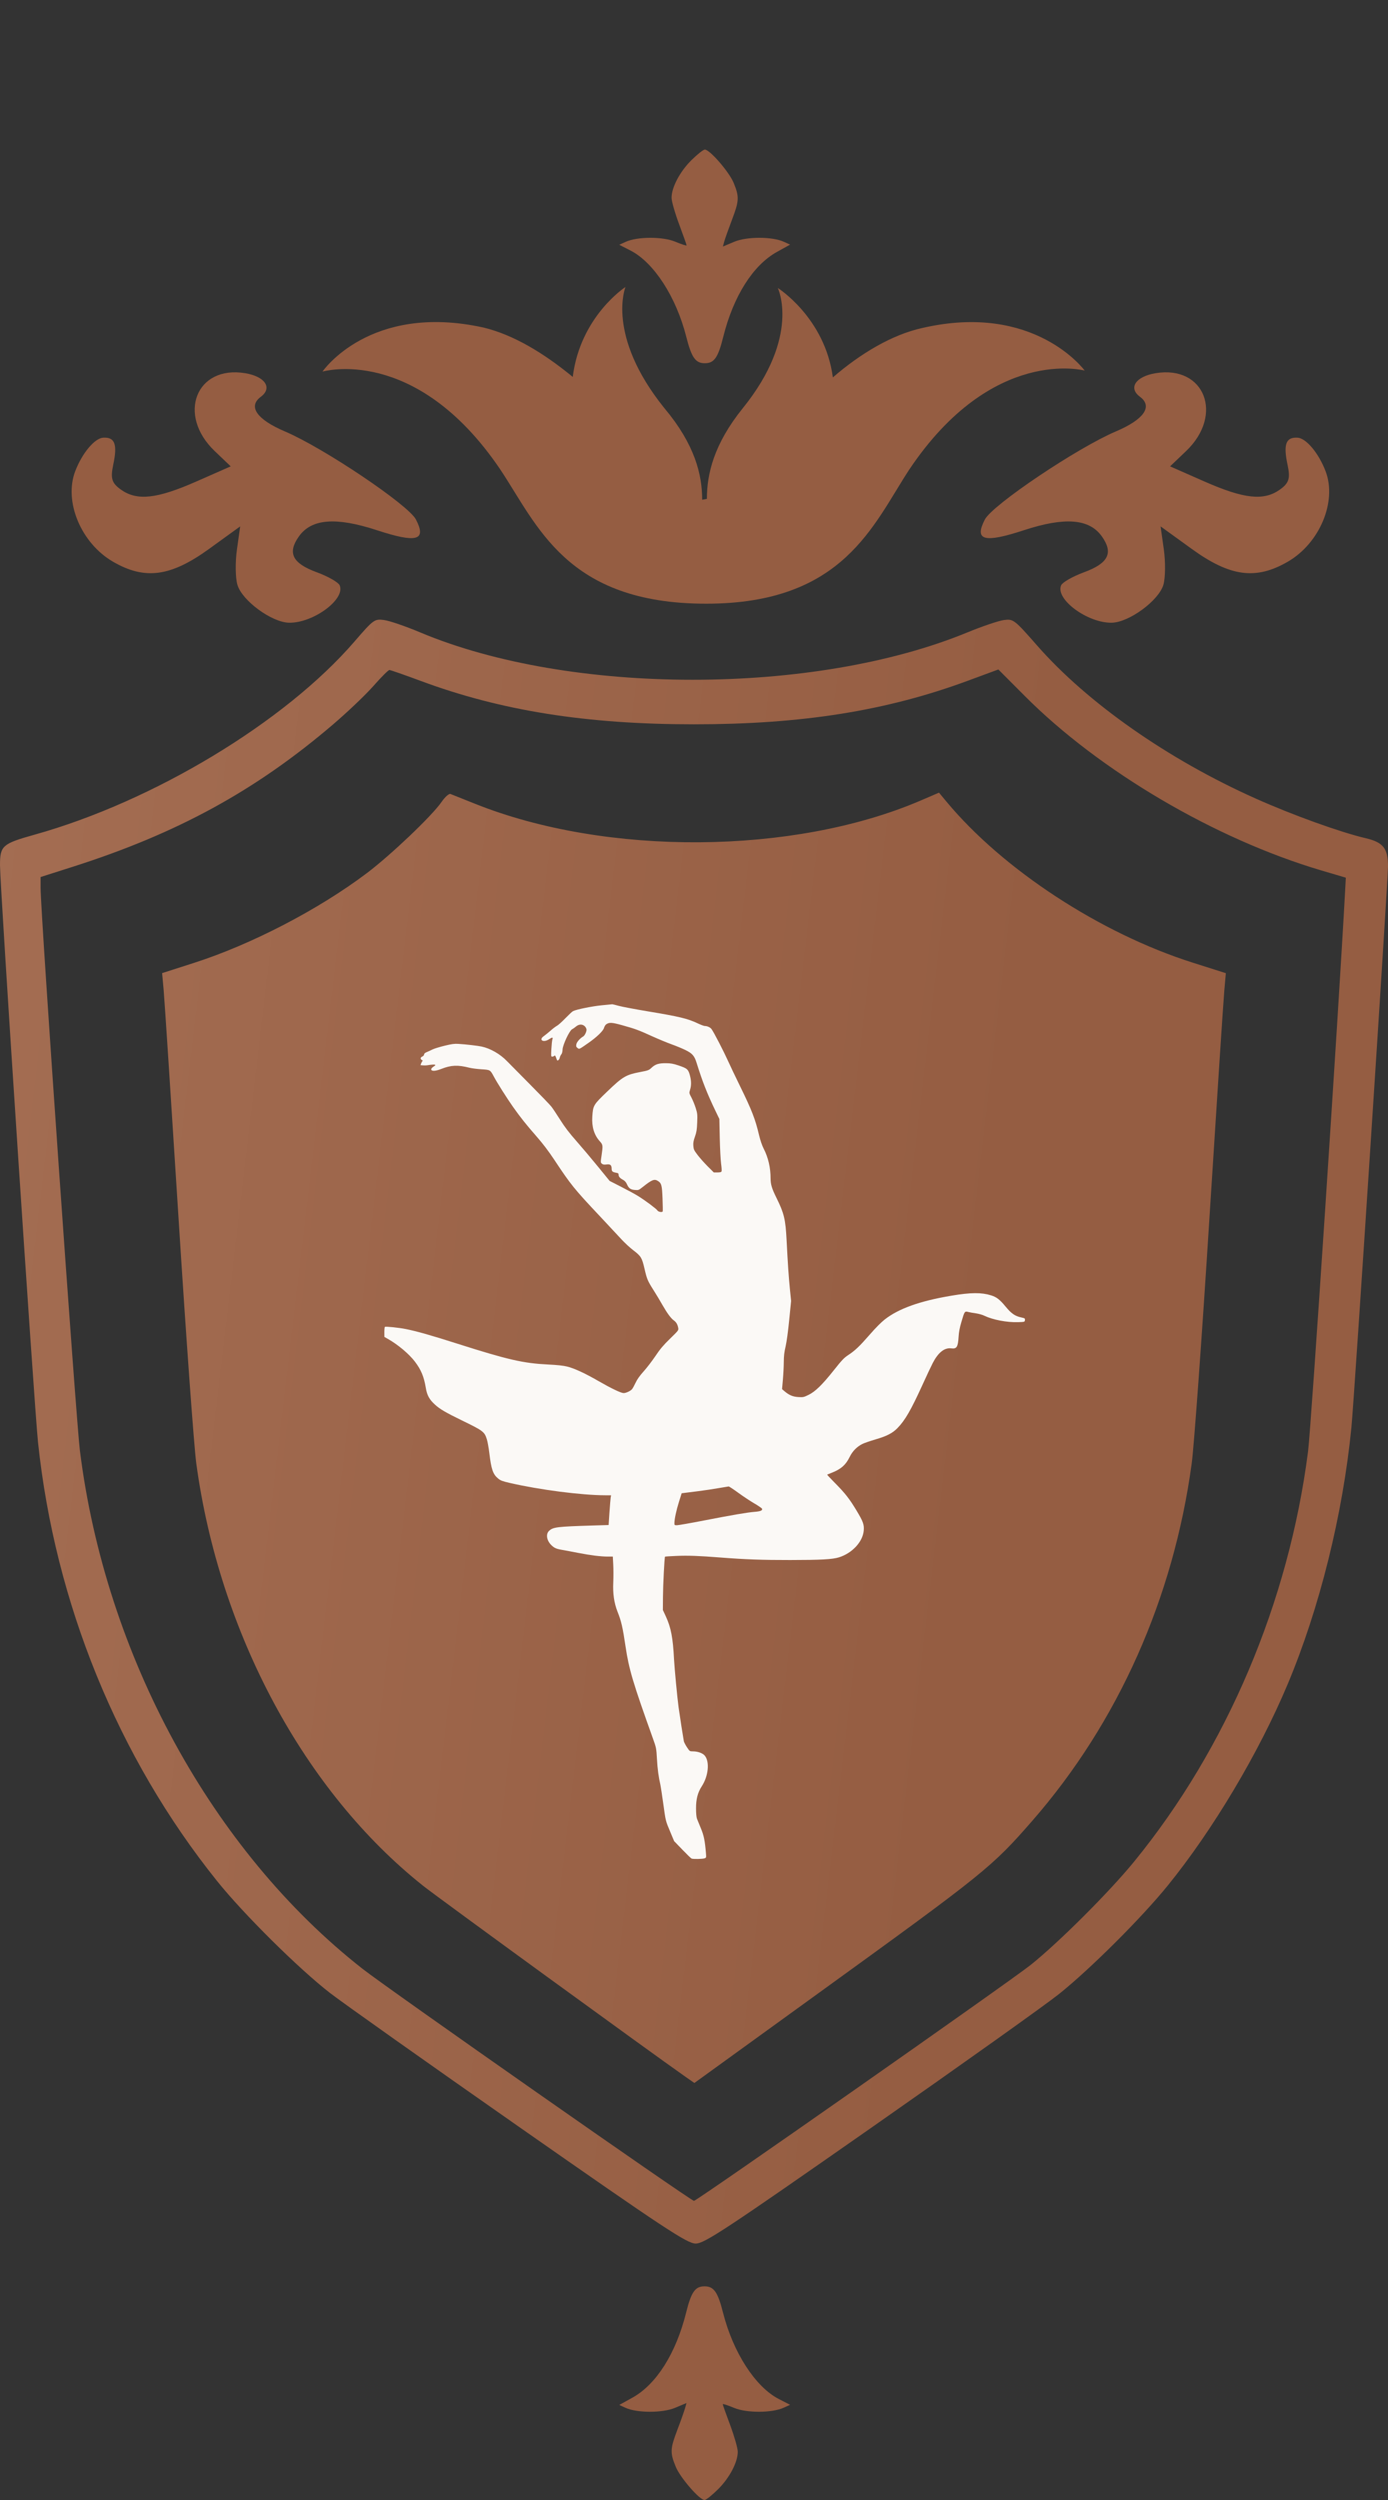 <?xml version="1.0" encoding="UTF-8"?> <svg xmlns="http://www.w3.org/2000/svg" width="45" height="81" viewBox="0 0 45 81" fill="none"><rect x="0" y="0" width="45" height="81" fill="#333333" stroke="none"/> <path fill-rule="evenodd" clip-rule="evenodd" d="M11.493 20.785C9.244 23.392 4.978 25.966 1.122 27.043C0.075 27.336 0 27.401 0 28.034C0 28.716 1.112 45.591 1.232 46.725C1.782 51.941 3.822 56.938 7.033 60.94C7.897 62.017 9.683 63.786 10.702 64.575C11.112 64.892 13.875 66.848 16.842 68.921C21.545 72.207 22.278 72.691 22.555 72.692C22.835 72.693 23.525 72.238 28.213 68.963C31.15 66.911 33.908 64.948 34.342 64.6C35.36 63.783 37.008 62.141 37.858 61.094C39.325 59.287 40.813 56.79 41.745 54.573C42.781 52.108 43.534 49.078 43.814 46.249C43.903 45.356 45 28.532 45 28.071C45 27.487 44.845 27.291 44.278 27.158C43.463 26.968 41.904 26.407 40.708 25.872C37.87 24.605 35.258 22.777 33.624 20.915C32.887 20.075 32.853 20.049 32.55 20.089C32.378 20.112 31.847 20.291 31.37 20.487C26.399 22.537 18.489 22.537 13.616 20.487C13.147 20.29 12.621 20.11 12.446 20.088C12.141 20.049 12.107 20.074 11.493 20.785ZM13.635 22.06C16.235 23.027 19.011 23.468 22.5 23.468C26 23.468 28.741 23.032 31.386 22.053L32.367 21.691L33.223 22.549C35.649 24.983 39.392 27.183 42.847 28.205L43.633 28.437L43.61 28.86C43.398 32.786 42.507 46.258 42.408 47.028C41.782 51.904 39.773 56.639 36.77 60.315C35.966 61.3 34.331 62.931 33.421 63.659C32.746 64.198 22.594 71.308 22.499 71.308C22.399 71.308 12.586 64.442 11.754 63.79C6.872 59.962 3.419 53.635 2.59 46.996C2.464 45.98 1.316 29.571 1.316 28.774V28.416L2.346 28.088C5.75 27.004 8.292 25.614 10.808 23.463C11.277 23.062 11.863 22.503 12.111 22.221C12.359 21.939 12.59 21.708 12.625 21.708C12.659 21.708 13.114 21.867 13.635 22.06ZM14.315 25.984C14.006 26.433 12.671 27.703 11.889 28.293C10.322 29.473 8.15 30.6 6.291 31.197L5.256 31.529L5.307 32.094C5.335 32.404 5.554 35.755 5.793 39.54C6.033 43.325 6.29 46.87 6.364 47.417C7.113 52.919 9.874 58.05 13.728 61.108C14.213 61.492 21.072 66.481 22.242 67.301L22.512 67.489L26.585 64.543C31.934 60.675 32.161 60.492 33.473 58.988C36.247 55.808 38.042 51.785 38.636 47.417C38.71 46.87 38.967 43.325 39.206 39.54C39.446 35.755 39.664 32.405 39.693 32.094L39.743 31.531L38.666 31.189C35.669 30.237 32.514 28.175 30.68 25.967L30.443 25.682L29.849 25.937C25.735 27.702 19.655 27.745 15.395 26.04C15.009 25.886 14.653 25.744 14.605 25.725C14.557 25.706 14.426 25.822 14.315 25.984Z" fill="url(#paint0_linear_382_823)"></path> <path fill-rule="evenodd" clip-rule="evenodd" d="M19.513 32.571C19.206 32.6 18.687 32.705 18.578 32.761C18.551 32.774 18.44 32.878 18.329 32.992C18.219 33.106 18.097 33.215 18.058 33.235C18.019 33.255 17.926 33.325 17.852 33.391C17.777 33.457 17.678 33.537 17.631 33.57C17.454 33.692 17.613 33.793 17.797 33.674C17.91 33.601 17.934 33.601 17.909 33.678C17.898 33.711 17.883 33.85 17.876 33.987C17.863 34.217 17.865 34.235 17.903 34.235C17.926 34.235 17.956 34.224 17.971 34.209C17.996 34.184 18.003 34.195 18.055 34.34C18.072 34.387 18.131 34.344 18.147 34.272C18.155 34.233 18.178 34.184 18.198 34.162C18.221 34.137 18.236 34.076 18.239 34.005C18.243 33.858 18.46 33.395 18.544 33.351C18.574 33.336 18.631 33.295 18.672 33.261C18.768 33.179 18.882 33.176 18.96 33.252C18.991 33.282 19.016 33.332 19.016 33.364C19.016 33.432 18.955 33.554 18.908 33.581C18.806 33.64 18.7 33.76 18.686 33.833C18.673 33.899 18.679 33.919 18.722 33.953C18.782 34 18.767 34.007 19.07 33.796C19.344 33.606 19.555 33.404 19.582 33.305C19.595 33.259 19.627 33.206 19.654 33.188C19.755 33.119 19.835 33.124 20.182 33.22C20.598 33.336 20.701 33.374 21.154 33.58C21.354 33.67 21.634 33.786 21.776 33.837C21.917 33.887 22.12 33.971 22.226 34.023C22.45 34.134 22.514 34.209 22.587 34.445C22.775 35.048 22.921 35.419 23.192 35.985L23.322 36.254L23.335 36.872C23.343 37.212 23.362 37.586 23.378 37.702C23.395 37.819 23.402 37.931 23.394 37.951C23.383 37.977 23.35 37.987 23.261 37.987H23.142L22.948 37.794C22.841 37.687 22.694 37.523 22.621 37.427C22.502 37.272 22.487 37.241 22.479 37.127C22.471 37.029 22.483 36.961 22.531 36.826C22.582 36.682 22.595 36.602 22.604 36.37C22.614 36.11 22.611 36.074 22.554 35.896C22.52 35.789 22.458 35.638 22.416 35.559C22.34 35.416 22.34 35.415 22.373 35.307C22.414 35.175 22.415 35.036 22.375 34.873C22.319 34.646 22.288 34.618 22 34.521C21.827 34.463 21.747 34.449 21.593 34.448C21.356 34.446 21.247 34.48 21.126 34.593C21.038 34.676 21.017 34.684 20.753 34.734C20.294 34.822 20.191 34.882 19.698 35.355C19.235 35.799 19.227 35.811 19.203 36.182C19.182 36.51 19.262 36.774 19.446 36.978C19.549 37.092 19.551 37.111 19.502 37.446C19.469 37.662 19.47 37.667 19.515 37.705C19.551 37.734 19.585 37.739 19.665 37.729C19.786 37.712 19.83 37.749 19.83 37.867C19.83 37.95 19.858 37.976 19.971 37.996C20.042 38.008 20.056 38.02 20.056 38.065C20.056 38.125 20.104 38.178 20.211 38.234C20.256 38.258 20.298 38.307 20.325 38.367C20.384 38.502 20.442 38.544 20.583 38.555C20.698 38.565 20.709 38.561 20.827 38.467C21.139 38.219 21.215 38.189 21.335 38.266C21.446 38.337 21.464 38.408 21.48 38.836C21.488 39.055 21.491 39.241 21.486 39.25C21.466 39.286 21.344 39.266 21.316 39.221C21.28 39.164 20.917 38.893 20.68 38.747C20.582 38.687 20.336 38.553 20.133 38.45L19.765 38.262L19.387 37.799C19.179 37.544 18.865 37.172 18.688 36.971C18.456 36.708 18.31 36.518 18.163 36.284C18.051 36.107 17.922 35.913 17.876 35.854C17.829 35.795 17.52 35.474 17.188 35.14C16.855 34.806 16.518 34.465 16.439 34.383C16.216 34.151 15.901 33.97 15.614 33.908C15.487 33.881 15.109 33.837 14.864 33.822C14.733 33.813 14.648 33.825 14.412 33.882C14.253 33.921 14.076 33.975 14.021 34.003C13.965 34.031 13.881 34.07 13.834 34.089C13.78 34.111 13.749 34.139 13.749 34.165C13.749 34.188 13.724 34.217 13.693 34.231C13.627 34.26 13.619 34.312 13.676 34.343C13.697 34.355 13.71 34.368 13.704 34.373C13.664 34.402 13.638 34.507 13.632 34.511C13.643 34.512 13.768 34.529 13.864 34.513C13.964 34.496 14.066 34.488 14.091 34.494C14.13 34.504 14.126 34.512 14.054 34.559C14.005 34.592 13.976 34.628 13.98 34.651C13.992 34.714 14.12 34.707 14.306 34.634C14.628 34.507 14.839 34.498 15.225 34.596C15.297 34.614 15.469 34.636 15.608 34.645C15.895 34.663 15.894 34.662 16.011 34.882C16.121 35.088 16.445 35.599 16.64 35.874C16.881 36.213 17.054 36.431 17.406 36.833C17.603 37.058 17.791 37.306 17.979 37.59C18.507 38.387 18.618 38.525 19.454 39.411C19.729 39.703 20.04 40.037 20.146 40.152C20.252 40.267 20.422 40.425 20.526 40.504C20.781 40.698 20.812 40.747 20.893 41.097C20.973 41.444 20.996 41.499 21.19 41.804C21.271 41.932 21.397 42.14 21.469 42.268C21.626 42.543 21.749 42.712 21.844 42.78C21.924 42.838 21.967 42.909 21.988 43.022C22.003 43.1 21.999 43.105 21.723 43.374C21.503 43.588 21.401 43.709 21.249 43.936C21.142 44.095 20.971 44.318 20.868 44.432C20.738 44.577 20.658 44.689 20.604 44.805C20.561 44.896 20.51 44.989 20.489 45.012C20.434 45.072 20.293 45.136 20.219 45.136C20.134 45.136 19.814 44.983 19.403 44.746C18.971 44.496 18.619 44.334 18.39 44.277C18.26 44.245 18.072 44.225 17.767 44.21C16.968 44.171 16.457 44.054 14.834 43.537C13.98 43.265 13.513 43.132 13.156 43.061C12.937 43.017 12.51 42.972 12.478 42.99C12.469 42.995 12.461 43.07 12.461 43.157L12.462 43.316L12.578 43.382C12.906 43.568 13.268 43.873 13.455 44.121C13.654 44.385 13.744 44.603 13.805 44.966C13.844 45.206 13.919 45.343 14.101 45.509C14.261 45.655 14.446 45.764 14.97 46.019C15.666 46.357 15.706 46.387 15.784 46.633C15.807 46.704 15.842 46.901 15.863 47.069C15.928 47.609 15.981 47.764 16.147 47.902C16.227 47.969 16.282 47.99 16.526 48.047C17.495 48.27 18.858 48.446 19.623 48.447L19.812 48.447L19.799 48.518C19.793 48.558 19.775 48.775 19.759 49L19.732 49.411L19.221 49.426C18.054 49.462 17.935 49.477 17.802 49.599C17.691 49.7 17.722 49.91 17.868 50.055C17.963 50.151 18.029 50.182 18.203 50.212C18.283 50.225 18.522 50.27 18.733 50.312C19.153 50.393 19.471 50.433 19.712 50.433H19.868L19.882 50.695C19.89 50.84 19.89 51.096 19.883 51.264C19.865 51.636 19.909 51.935 20.021 52.22C20.145 52.535 20.187 52.716 20.281 53.35C20.39 54.084 20.522 54.525 21.162 56.309C21.277 56.629 21.279 56.64 21.299 56.993C21.317 57.316 21.352 57.578 21.412 57.836C21.423 57.886 21.464 58.155 21.503 58.434C21.583 59.017 21.575 58.982 21.734 59.362L21.856 59.653L22.123 59.929C22.269 60.081 22.404 60.212 22.422 60.218C22.476 60.239 22.783 60.233 22.844 60.21C22.897 60.19 22.899 60.182 22.888 60.05C22.854 59.636 22.82 59.468 22.723 59.238C22.67 59.11 22.613 58.971 22.597 58.929C22.578 58.881 22.566 58.752 22.566 58.593C22.564 58.296 22.622 58.074 22.749 57.881C22.97 57.544 23.015 57.075 22.846 56.879C22.779 56.801 22.62 56.744 22.47 56.744C22.361 56.744 22.36 56.744 22.272 56.611C22.223 56.537 22.178 56.45 22.171 56.417C22.156 56.346 22.034 55.566 22.002 55.329C21.96 55.027 21.867 54.048 21.852 53.754C21.818 53.069 21.753 52.73 21.588 52.374L21.491 52.165L21.494 51.746C21.496 51.359 21.542 50.454 21.56 50.436C21.564 50.431 21.728 50.42 21.924 50.412C22.299 50.395 22.659 50.408 23.367 50.464C24.152 50.526 24.715 50.546 25.616 50.545C26.623 50.544 26.984 50.524 27.199 50.458C27.627 50.325 27.971 49.956 28.003 49.593C28.02 49.4 27.985 49.3 27.773 48.948C27.544 48.566 27.402 48.384 27.076 48.055C26.929 47.906 26.812 47.781 26.817 47.778C26.821 47.775 26.886 47.748 26.961 47.719C27.266 47.601 27.42 47.465 27.548 47.203C27.637 47.02 27.783 46.871 27.96 46.784C28.021 46.753 28.211 46.688 28.381 46.638C28.755 46.529 28.938 46.434 29.1 46.267C29.344 46.016 29.533 45.688 29.901 44.883C30.033 44.591 30.186 44.268 30.239 44.165C30.416 43.821 30.621 43.658 30.842 43.687C31.017 43.71 31.059 43.643 31.079 43.305C31.087 43.159 31.115 43.013 31.171 42.825C31.271 42.485 31.276 42.477 31.392 42.508C31.442 42.521 31.554 42.541 31.643 42.553C31.731 42.566 31.854 42.6 31.914 42.63C32.182 42.761 32.649 42.85 33.007 42.838C33.221 42.831 33.222 42.83 33.229 42.772C33.236 42.717 33.227 42.711 33.111 42.685C32.906 42.641 32.789 42.56 32.601 42.332C32.415 42.107 32.31 42.025 32.137 41.971C31.825 41.872 31.472 41.874 30.841 41.981C29.824 42.152 29.135 42.398 28.684 42.751C28.569 42.841 28.383 43.028 28.2 43.239C27.864 43.624 27.717 43.763 27.493 43.909C27.364 43.994 27.29 44.072 27.037 44.391C26.657 44.869 26.43 45.09 26.21 45.196C26.057 45.27 26.037 45.274 25.879 45.264C25.701 45.253 25.581 45.202 25.428 45.071L25.355 45.008L25.382 44.703C25.397 44.535 25.41 44.278 25.411 44.132C25.412 43.932 25.427 43.807 25.47 43.624C25.504 43.476 25.55 43.143 25.587 42.766L25.648 42.151L25.609 41.762C25.569 41.352 25.543 40.978 25.502 40.182C25.467 39.502 25.421 39.311 25.175 38.814C25.026 38.514 24.983 38.373 24.983 38.186C24.983 37.831 24.909 37.509 24.758 37.214C24.706 37.112 24.649 36.946 24.611 36.784C24.486 36.255 24.378 35.977 23.984 35.173C23.847 34.894 23.674 34.531 23.6 34.367C23.458 34.053 23.137 33.433 23.068 33.342C23.026 33.286 22.931 33.242 22.849 33.242C22.823 33.242 22.72 33.204 22.621 33.157C22.29 33.001 22.033 32.939 21.005 32.768C20.601 32.701 20.179 32.621 20.067 32.591C19.955 32.561 19.859 32.537 19.852 32.538C19.846 32.54 19.694 32.555 19.513 32.571ZM24.452 48.709C24.319 48.631 24.085 48.476 23.932 48.364C23.778 48.252 23.639 48.16 23.623 48.161C23.607 48.162 23.461 48.187 23.299 48.215C23.138 48.244 22.843 48.288 22.644 48.313C22.445 48.338 22.241 48.364 22.191 48.37L22.1 48.382L22.014 48.655C21.927 48.933 21.866 49.215 21.865 49.346C21.864 49.414 21.868 49.418 21.946 49.418C21.991 49.418 22.386 49.349 22.822 49.264C23.77 49.08 24.233 49.002 24.469 48.983C24.655 48.969 24.728 48.938 24.706 48.883C24.699 48.865 24.585 48.786 24.452 48.709Z" fill="#FBF9F6"></path> <path fill-rule="evenodd" clip-rule="evenodd" d="M2.438 15.269C2.064 16.252 2.629 17.601 3.665 18.2C4.696 18.797 5.531 18.686 6.775 17.787L7.787 17.055L7.682 17.802C7.624 18.213 7.631 18.73 7.698 18.951C7.851 19.462 8.808 20.164 9.369 20.176C10.154 20.192 11.21 19.413 11.012 18.963C10.969 18.866 10.636 18.676 10.272 18.542C9.478 18.251 9.311 17.916 9.69 17.381C10.098 16.806 10.889 16.743 12.226 17.181C13.513 17.602 13.837 17.512 13.485 16.832C13.24 16.358 10.492 14.512 9.236 13.978C8.324 13.59 8.032 13.17 8.456 12.856C8.842 12.57 8.597 12.199 7.95 12.092C6.359 11.827 5.728 13.441 6.963 14.617L7.48 15.11L6.364 15.601C5.083 16.165 4.443 16.234 3.922 15.865C3.623 15.652 3.577 15.503 3.671 15.058C3.813 14.394 3.725 14.159 3.346 14.181C3.067 14.198 2.661 14.684 2.438 15.269Z" fill="#955D42"></path> <path fill-rule="evenodd" clip-rule="evenodd" d="M42.977 15.269C43.351 16.252 42.786 17.601 41.75 18.2C40.718 18.797 39.883 18.686 38.64 17.787L37.627 17.055L37.732 17.802C37.79 18.213 37.783 18.73 37.717 18.951C37.563 19.462 36.606 20.164 36.046 20.176C35.261 20.192 34.205 19.413 34.403 18.963C34.446 18.866 34.779 18.676 35.143 18.542C35.936 18.251 36.104 17.916 35.724 17.381C35.316 16.806 34.525 16.743 33.189 17.181C31.902 17.602 31.578 17.512 31.93 16.832C32.175 16.358 34.922 14.512 36.178 13.978C37.09 13.59 37.382 13.17 36.959 12.856C36.572 12.57 36.818 12.199 37.464 12.092C39.056 11.827 39.687 13.441 38.452 14.617L37.935 15.11L39.05 15.601C40.331 16.165 40.972 16.234 41.492 15.865C41.791 15.652 41.838 15.503 41.743 15.058C41.602 14.394 41.689 14.159 42.068 14.181C42.348 14.198 42.754 14.684 42.977 15.269Z" fill="#955D42"></path> <path fill-rule="evenodd" clip-rule="evenodd" d="M22.412 5.194C22.04 5.564 21.773 6.071 21.773 6.408C21.773 6.521 21.883 6.906 22.017 7.264C22.15 7.622 22.26 7.93 22.26 7.95C22.26 7.969 22.096 7.916 21.895 7.832C21.488 7.661 20.661 7.663 20.282 7.837L20.077 7.931L20.441 8.117C21.201 8.506 21.923 9.623 22.25 10.914C22.42 11.586 22.549 11.769 22.851 11.769C23.154 11.769 23.281 11.588 23.448 10.915C23.777 9.596 24.414 8.59 25.191 8.161L25.615 7.926L25.416 7.835C25.04 7.662 24.212 7.662 23.805 7.833L23.437 7.988L23.482 7.821C23.508 7.729 23.619 7.417 23.729 7.127C23.966 6.503 23.972 6.38 23.785 5.923C23.64 5.571 23.012 4.846 22.851 4.846C22.802 4.846 22.605 5.003 22.412 5.194Z" fill="#955D42"></path> <path fill-rule="evenodd" clip-rule="evenodd" d="M23.28 80.652C23.653 80.282 23.919 79.775 23.919 79.438C23.919 79.325 23.809 78.94 23.676 78.582C23.542 78.225 23.432 77.916 23.432 77.896C23.432 77.877 23.596 77.93 23.797 78.014C24.204 78.186 25.031 78.183 25.41 78.009L25.615 77.916L25.252 77.729C24.492 77.34 23.769 76.223 23.442 74.933C23.272 74.26 23.143 74.077 22.841 74.077C22.538 74.077 22.411 74.258 22.244 74.931C21.915 76.25 21.279 77.256 20.501 77.686L20.077 77.92L20.276 78.011C20.652 78.184 21.48 78.185 21.887 78.013L22.256 77.859L22.21 78.025C22.184 78.117 22.074 78.43 21.963 78.72C21.726 79.343 21.72 79.466 21.908 79.923C22.052 80.276 22.68 81 22.841 81C22.89 81 23.088 80.844 23.28 80.652Z" fill="#955D42"></path> <path d="M29.475 15.22C28.303 17.008 27.346 19.56 22.895 19.56C18.346 19.56 17.423 17.004 16.202 15.185C13.46 11.156 10.455 12.04 10.455 12.04C10.455 12.04 11.981 9.801 15.674 10.612C16.643 10.846 17.618 11.431 18.569 12.212C18.814 10.246 20.279 9.298 20.279 9.298C20.279 9.298 19.636 10.86 21.538 13.222C22.538 14.411 22.765 15.392 22.765 16.192L22.918 16.163C22.918 15.363 23.139 14.394 24.083 13.224C25.972 10.885 25.217 9.331 25.217 9.331C25.217 9.331 26.744 10.292 27.002 12.228C27.898 11.452 28.922 10.843 29.897 10.628C33.546 9.783 35.166 12.007 35.166 12.007C35.166 12.007 32.172 11.193 29.475 15.22Z" fill="#955D42"></path> <defs> <linearGradient id="paint0_linear_382_823" x1="28.735" y1="72.6" x2="-20.43" y2="66.782" gradientUnits="userSpaceOnUse"> <stop stop-color="#955D42"></stop> <stop stop-color="#955D42"></stop> <stop stop-color="#955D42"></stop> <stop offset="1" stop-color="#AA7459"></stop> </linearGradient> </defs> </svg> 